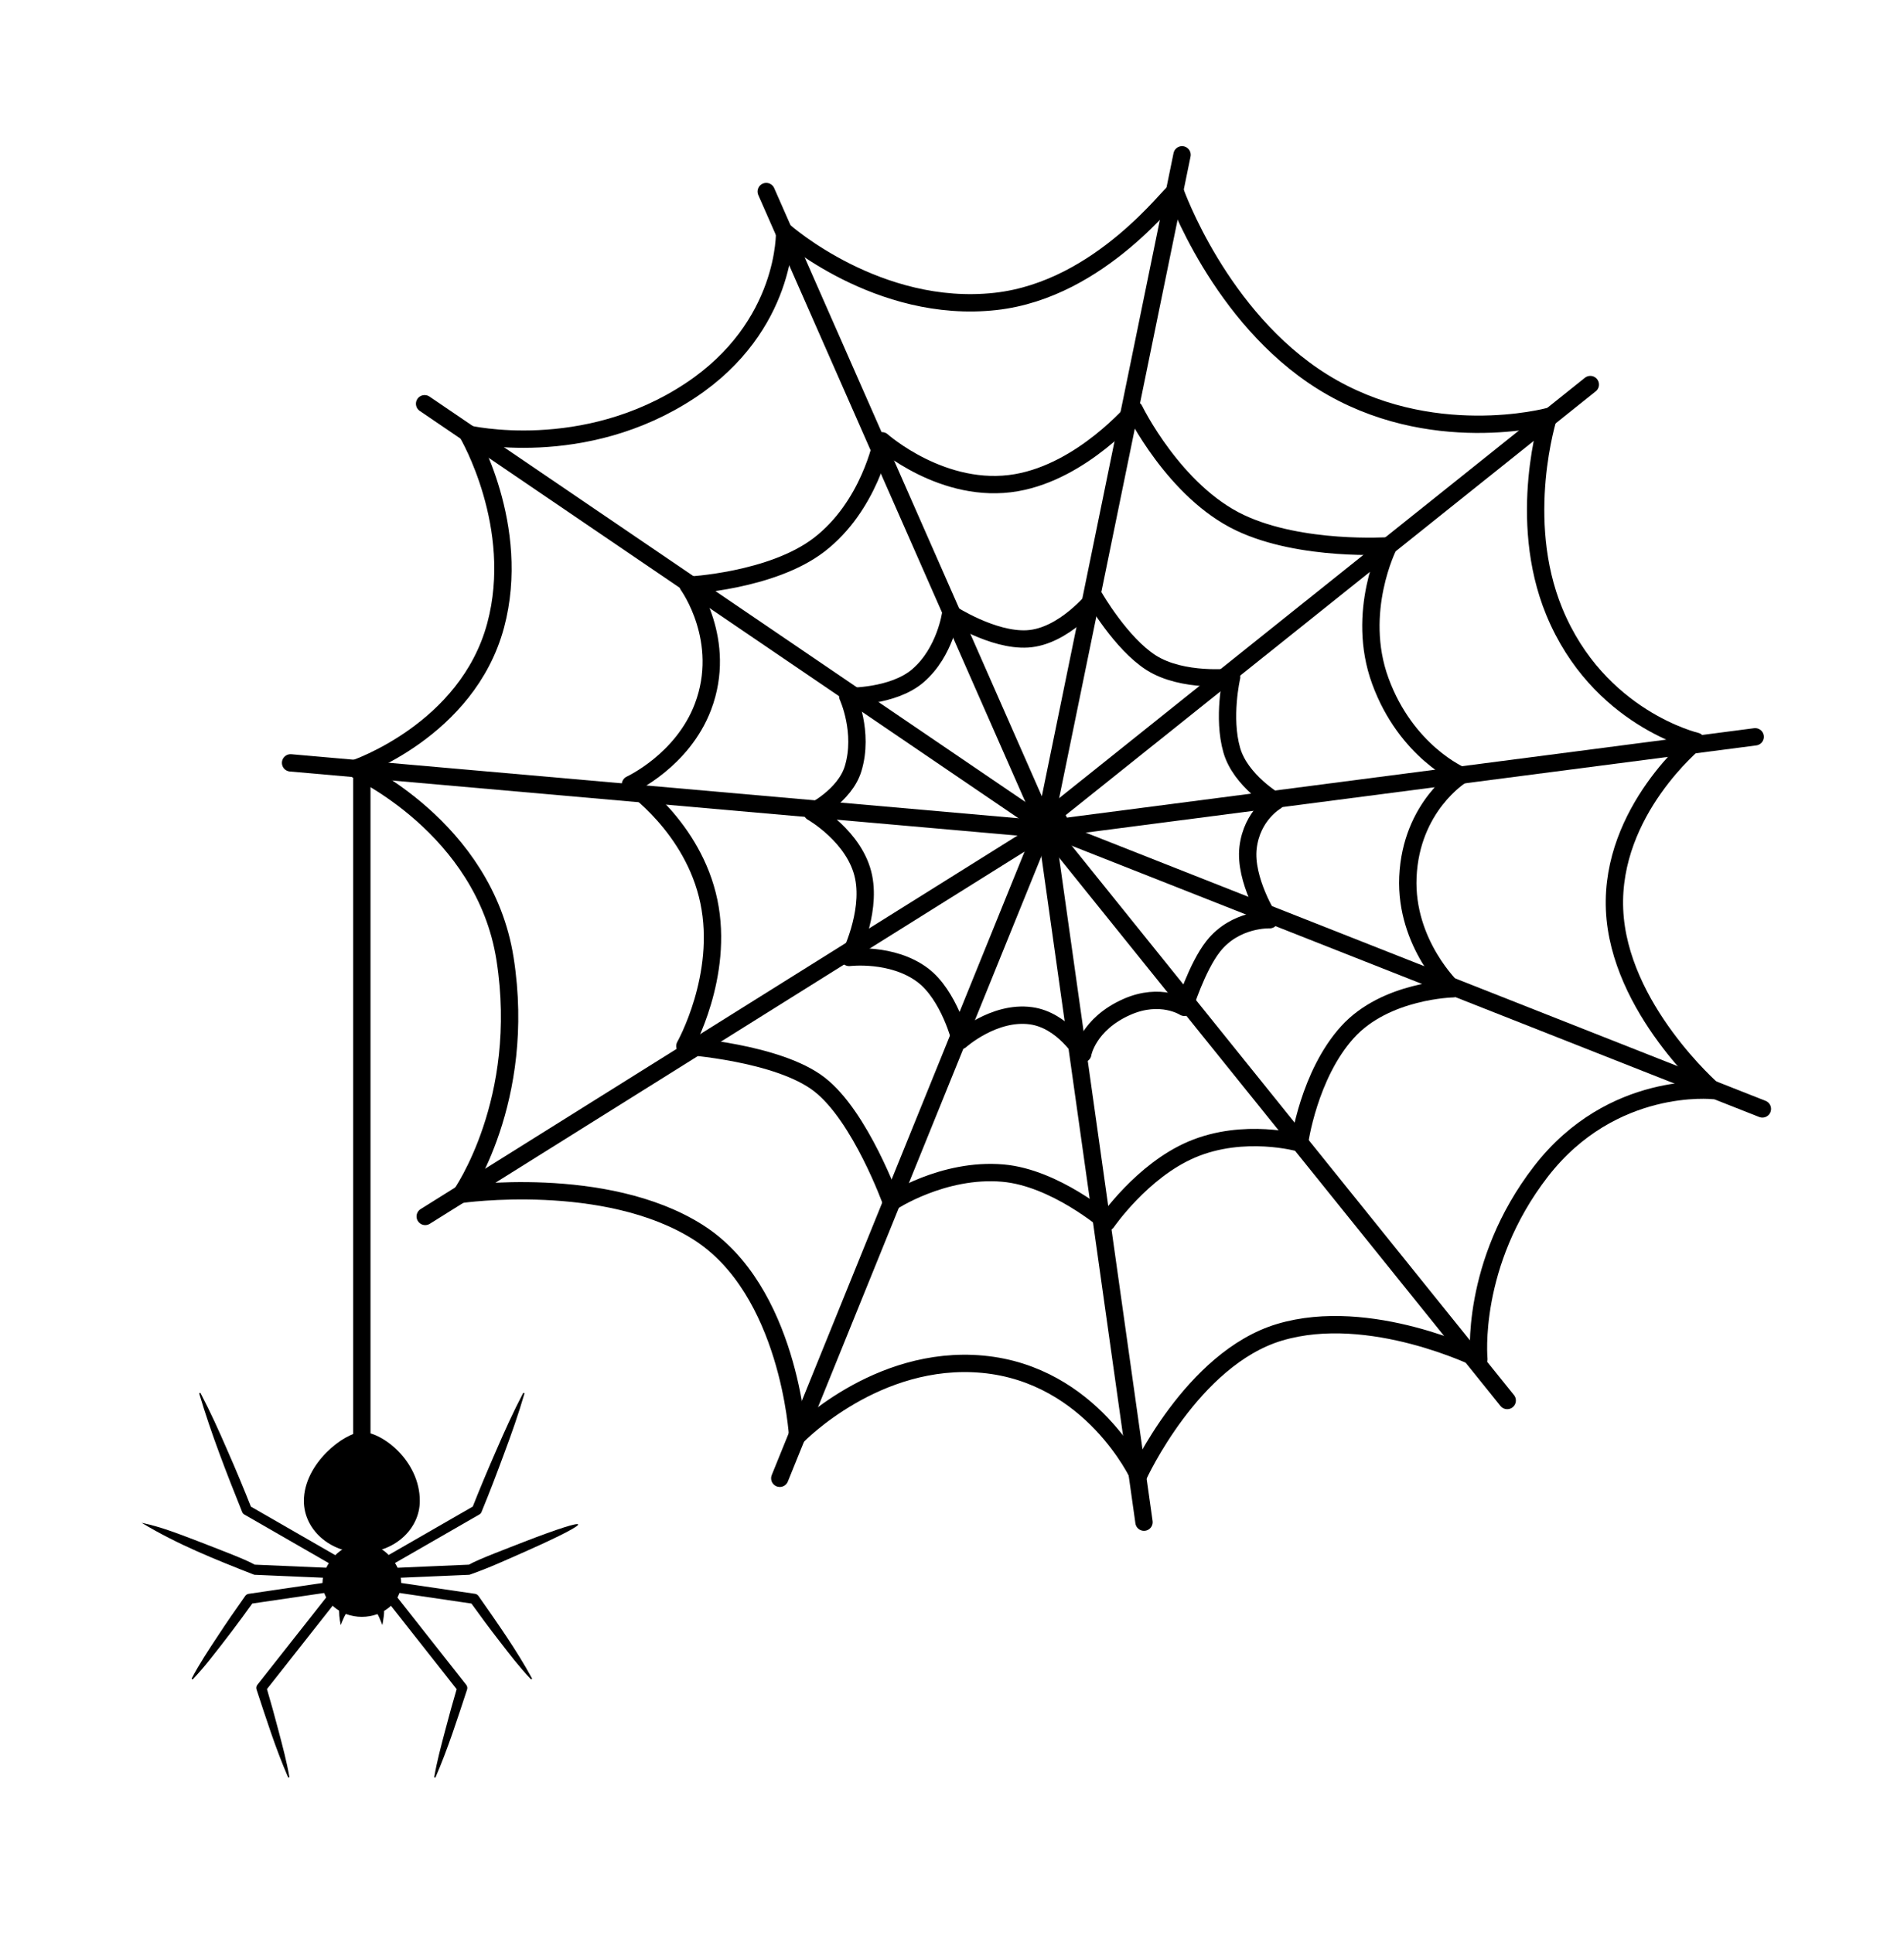<svg width="200" height="203" viewBox="0 0 200 203" fill="none" xmlns="http://www.w3.org/2000/svg">
<path d="M108.814 87.026L30.524 80.13" stroke="black" stroke-width="1.822" stroke-linecap="round" stroke-linejoin="round"/>
<path d="M44.602 42.408L108.744 86.044" stroke="black" stroke-width="1.822" stroke-linecap="round" stroke-linejoin="round"/>
<path d="M80.487 20.122L108.989 84.888" stroke="black" stroke-width="1.822" stroke-linecap="round" stroke-linejoin="round"/>
<path d="M124.164 16.264L109.666 87.059" stroke="black" stroke-width="1.822" stroke-linecap="round" stroke-linejoin="round"/>
<path d="M167.049 40.394L110.298 85.769" stroke="black" stroke-width="1.822" stroke-linecap="round" stroke-linejoin="round"/>
<path d="M184.365 77.394L109.736 87.101" stroke="black" stroke-width="1.822" stroke-linecap="round" stroke-linejoin="round"/>
<path d="M185.123 116.479L110.09 86.877" stroke="black" stroke-width="1.822" stroke-linecap="round" stroke-linejoin="round"/>
<path d="M158.32 147.107L109.008 85.855" stroke="black" stroke-width="1.822" stroke-linecap="round" stroke-linejoin="round"/>
<path d="M120.168 159.885L109.606 84.93" stroke="black" stroke-width="1.822" stroke-linecap="round" stroke-linejoin="round"/>
<path d="M44.666 127.773L111.19 86.144" stroke="black" stroke-width="1.822" stroke-linecap="round" stroke-linejoin="round"/>
<path d="M109.814 86.472L81.911 155.278" stroke="black" stroke-width="1.822" stroke-linecap="round" stroke-linejoin="round"/>
<path fill-rule="evenodd" clip-rule="evenodd" d="M113.733 110.684C113.733 110.684 114.268 107.58 118.368 105.766C121.93 104.193 124.409 105.81 124.409 105.81C124.409 105.81 125.718 101.584 127.443 99.398C129.774 96.45 133.365 96.606 133.365 96.606C133.365 96.606 130.692 92.435 131.101 89.019C131.51 85.606 134.012 84.171 134.012 84.171C134.012 84.171 130.32 82.026 129.391 78.807C128.395 75.361 129.372 71.126 129.372 71.126C129.372 71.126 124.238 71.718 120.919 69.61C117.774 67.61 114.989 62.788 114.989 62.788C114.989 62.788 111.763 66.877 107.934 67.108C104.276 67.327 99.863 64.439 99.863 64.439C99.863 64.439 99.324 68.48 96.421 70.978C93.792 73.238 89.052 73.145 89.052 73.145C89.052 73.145 90.781 76.907 89.61 80.747C88.74 83.599 85.298 85.305 85.298 85.305C85.298 85.305 89.852 87.888 90.714 92.115C91.513 96.041 89.198 100.569 89.198 100.569C89.198 100.569 93.714 100.011 96.926 102.431C99.714 104.539 100.896 109.297 100.896 109.297C100.896 109.297 104.409 106.16 108.298 106.695C111.673 107.156 113.74 110.684 113.74 110.684H113.733Z" stroke="black" stroke-width="1.822" stroke-linecap="round" stroke-linejoin="round"/>
<path fill-rule="evenodd" clip-rule="evenodd" d="M125.168 120.751C130.685 118.398 136.499 120.052 136.499 120.052C136.499 120.052 137.469 112.9 141.554 108.401C145.558 103.989 152.625 103.859 152.625 103.859C152.625 103.859 147.584 99.134 147.889 92.119C148.212 84.691 153.473 81.446 153.473 81.446C153.473 81.446 147.718 78.985 144.993 71.535C142.335 64.275 145.863 57.334 145.863 57.334C145.863 57.334 136.703 57.959 130.261 54.911C123.335 51.632 119.153 43.037 119.153 43.037C119.153 43.037 113.74 49.483 106.778 50.699C99.108 52.041 92.647 46.301 92.647 46.301C92.647 46.301 91.339 53.16 86.027 57.234C81.049 61.048 72.279 61.476 72.279 61.476C72.279 61.476 76.488 67.279 73.837 74.253C71.692 79.896 66.224 82.398 66.224 82.398C66.224 82.398 72.83 86.862 74.462 94.691C76.094 102.517 71.941 109.881 71.941 109.881C71.941 109.881 81.729 110.543 86.06 113.896C90.395 117.249 93.632 126.282 93.632 126.282C93.632 126.282 99.049 122.673 105.354 123.223C110.822 123.699 116.257 128.379 116.257 128.379C116.257 128.379 119.967 122.97 125.172 120.751H125.168Z" stroke="black" stroke-width="1.822" stroke-linecap="round" stroke-linejoin="round"/>
<path fill-rule="evenodd" clip-rule="evenodd" d="M37.242 80.744C37.242 80.744 49.09 76.77 52.064 65.688C54.852 55.286 49.142 45.584 49.142 45.584C49.142 45.584 61.309 48.454 72.525 41.011C82.725 34.245 82.417 24.324 82.417 24.324C82.417 24.324 92.239 33.045 104.595 31.658C115.688 30.413 123.086 20.019 123.447 20.123C123.447 20.123 128.093 33.335 138.9 40.089C150.19 47.145 162.659 43.751 162.659 43.751C162.659 43.751 159.246 54.469 163.261 64.238C167.878 75.472 178.172 77.863 178.172 77.863C178.172 77.863 169.164 85.153 169.595 95.532C170.027 105.911 179.982 114.55 179.982 114.55C179.982 114.55 169.35 113.368 161.863 123.049C154.354 132.759 155.343 142.762 155.343 142.762C155.343 142.762 143.904 137.101 134.406 139.941C125.205 142.692 119.584 154.996 119.584 154.996C119.584 154.996 114.688 144.368 103.22 143.298C92.045 142.257 83.785 150.814 83.785 150.814C83.785 150.814 82.897 135.472 73.305 129.417C63.573 123.272 48.432 125.454 48.432 125.454C48.432 125.454 55.38 115.617 53.053 100.736C50.882 86.852 37.246 80.747 37.246 80.747L37.242 80.744Z" stroke="black" stroke-width="1.822" stroke-linecap="round" stroke-linejoin="round"/>
<path fill-rule="evenodd" clip-rule="evenodd" d="M38.06 162.104C40.342 162.104 42.142 164.334 42.142 166.289C42.142 168.245 40.29 169.832 38.008 169.832C35.725 169.832 33.874 168.245 33.874 166.289C33.874 164.334 35.777 162.104 38.06 162.104Z" fill="black"/>
<path d="M40.26 168.609C40.453 169.338 40.275 169.992 40.167 170.695C39.94 170.182 39.743 169.509 39.334 169.137C39.007 169.011 38.84 168.643 38.966 168.312C39.156 167.758 39.999 167.788 40.167 168.334L40.26 168.606V168.609Z" fill="black"/>
<path d="M36.644 169.104C36.261 169.498 36.001 170.156 35.793 170.699C35.726 170.383 35.674 170.059 35.644 169.725C35.607 169.216 35.511 168.004 36.369 168.134C36.812 168.212 36.975 168.81 36.644 169.104Z" fill="black"/>
<path fill-rule="evenodd" clip-rule="evenodd" d="M38.068 150.424C40.135 150.424 44.097 153.435 44.097 157.654C44.097 160.654 41.373 163.089 38.008 163.089C34.644 163.089 31.919 160.654 31.919 157.654C31.919 153.718 36.205 150.424 38.064 150.424H38.068Z" fill="black"/>
<path d="M35.201 168.334L27.874 177.632L27.963 177.145C28.421 178.71 28.863 180.279 29.272 181.855C29.685 183.431 30.112 185.007 30.391 186.624C30.406 186.702 30.287 186.743 30.253 186.665C28.952 183.662 27.967 180.554 26.945 177.453C26.889 177.282 26.926 177.108 27.03 176.974C27.038 176.966 34.357 167.676 34.365 167.669C34.792 167.13 35.633 167.773 35.201 168.327V168.334Z" fill="black"/>
<path d="M35.327 167.136L26.275 168.467L26.632 168.252C25.13 170.348 23.576 172.404 21.967 174.419C21.431 175.092 20.863 175.742 20.272 176.374C20.216 176.438 20.104 176.363 20.149 176.285C20.948 174.754 21.904 173.322 22.852 171.884C23.792 170.445 24.77 169.032 25.766 167.631C25.852 167.508 25.985 167.434 26.123 167.415L35.175 166.084C35.859 165.988 36.023 167.032 35.331 167.136H35.327Z" fill="black"/>
<path d="M35.893 165.81L26.707 165.412C22.666 163.832 18.614 162.215 14.882 159.955C17.016 160.394 18.993 161.208 20.997 161.963C22.7 162.635 25.77 163.777 26.755 164.349L35.941 164.747C36.633 164.777 36.596 165.84 35.897 165.81H35.893Z" fill="black"/>
<path d="M35.383 164.676L25.666 159.084C25.558 159.025 25.483 158.932 25.439 158.824C23.796 154.735 22.197 150.635 20.933 146.404C20.907 146.322 21.034 146.263 21.074 146.348C22.101 148.308 23.008 150.315 23.881 152.334C24.766 154.348 25.617 156.378 26.424 158.426L26.197 158.163L35.915 163.754C36.509 164.096 35.993 165.025 35.383 164.676Z" fill="black"/>
<path d="M41.648 167.677L48.975 176.974C49.086 177.115 49.116 177.301 49.064 177.461C48.042 180.561 47.056 183.669 45.755 186.673C45.726 186.744 45.603 186.714 45.618 186.632C45.897 185.015 46.321 183.439 46.737 181.863C47.146 180.283 47.588 178.714 48.045 177.153L48.135 177.64L40.807 168.342C40.38 167.803 41.209 167.134 41.644 167.684L41.648 167.677Z" fill="black"/>
<path d="M40.845 166.081L49.897 167.412C50.045 167.434 50.172 167.516 50.254 167.628C52.22 170.449 54.224 173.256 55.874 176.282C55.915 176.356 55.811 176.438 55.752 176.371C54.562 175.118 53.518 173.75 52.466 172.386C51.41 171.029 50.391 169.646 49.388 168.252L49.744 168.468L40.692 167.137C40.008 167.037 40.153 165.984 40.848 166.085L40.845 166.081Z" fill="black"/>
<path d="M40.076 164.747L49.261 164.35C50.254 163.774 53.306 162.64 55.02 161.963C62.421 159.101 62.711 159.617 55.399 162.874C53.388 163.762 51.38 164.692 49.31 165.413L40.124 165.811C39.432 165.837 39.377 164.781 40.079 164.747H40.076Z" fill="black"/>
<path d="M40.101 163.75L49.818 158.159L49.591 158.423C50.398 156.375 51.249 154.349 52.134 152.33C53.008 150.308 53.915 148.304 54.941 146.345C54.978 146.271 55.112 146.312 55.082 146.401C54.465 148.524 53.733 150.602 52.963 152.661C52.205 154.728 51.417 156.78 50.58 158.817C50.536 158.933 50.45 159.022 50.35 159.081L40.632 164.672C40.034 165.014 39.495 164.104 40.101 163.75Z" fill="black"/>
<path d="M38.007 158.568V80.743" stroke="black" stroke-width="1.822" stroke-linecap="round" stroke-linejoin="round"/>
</svg>
